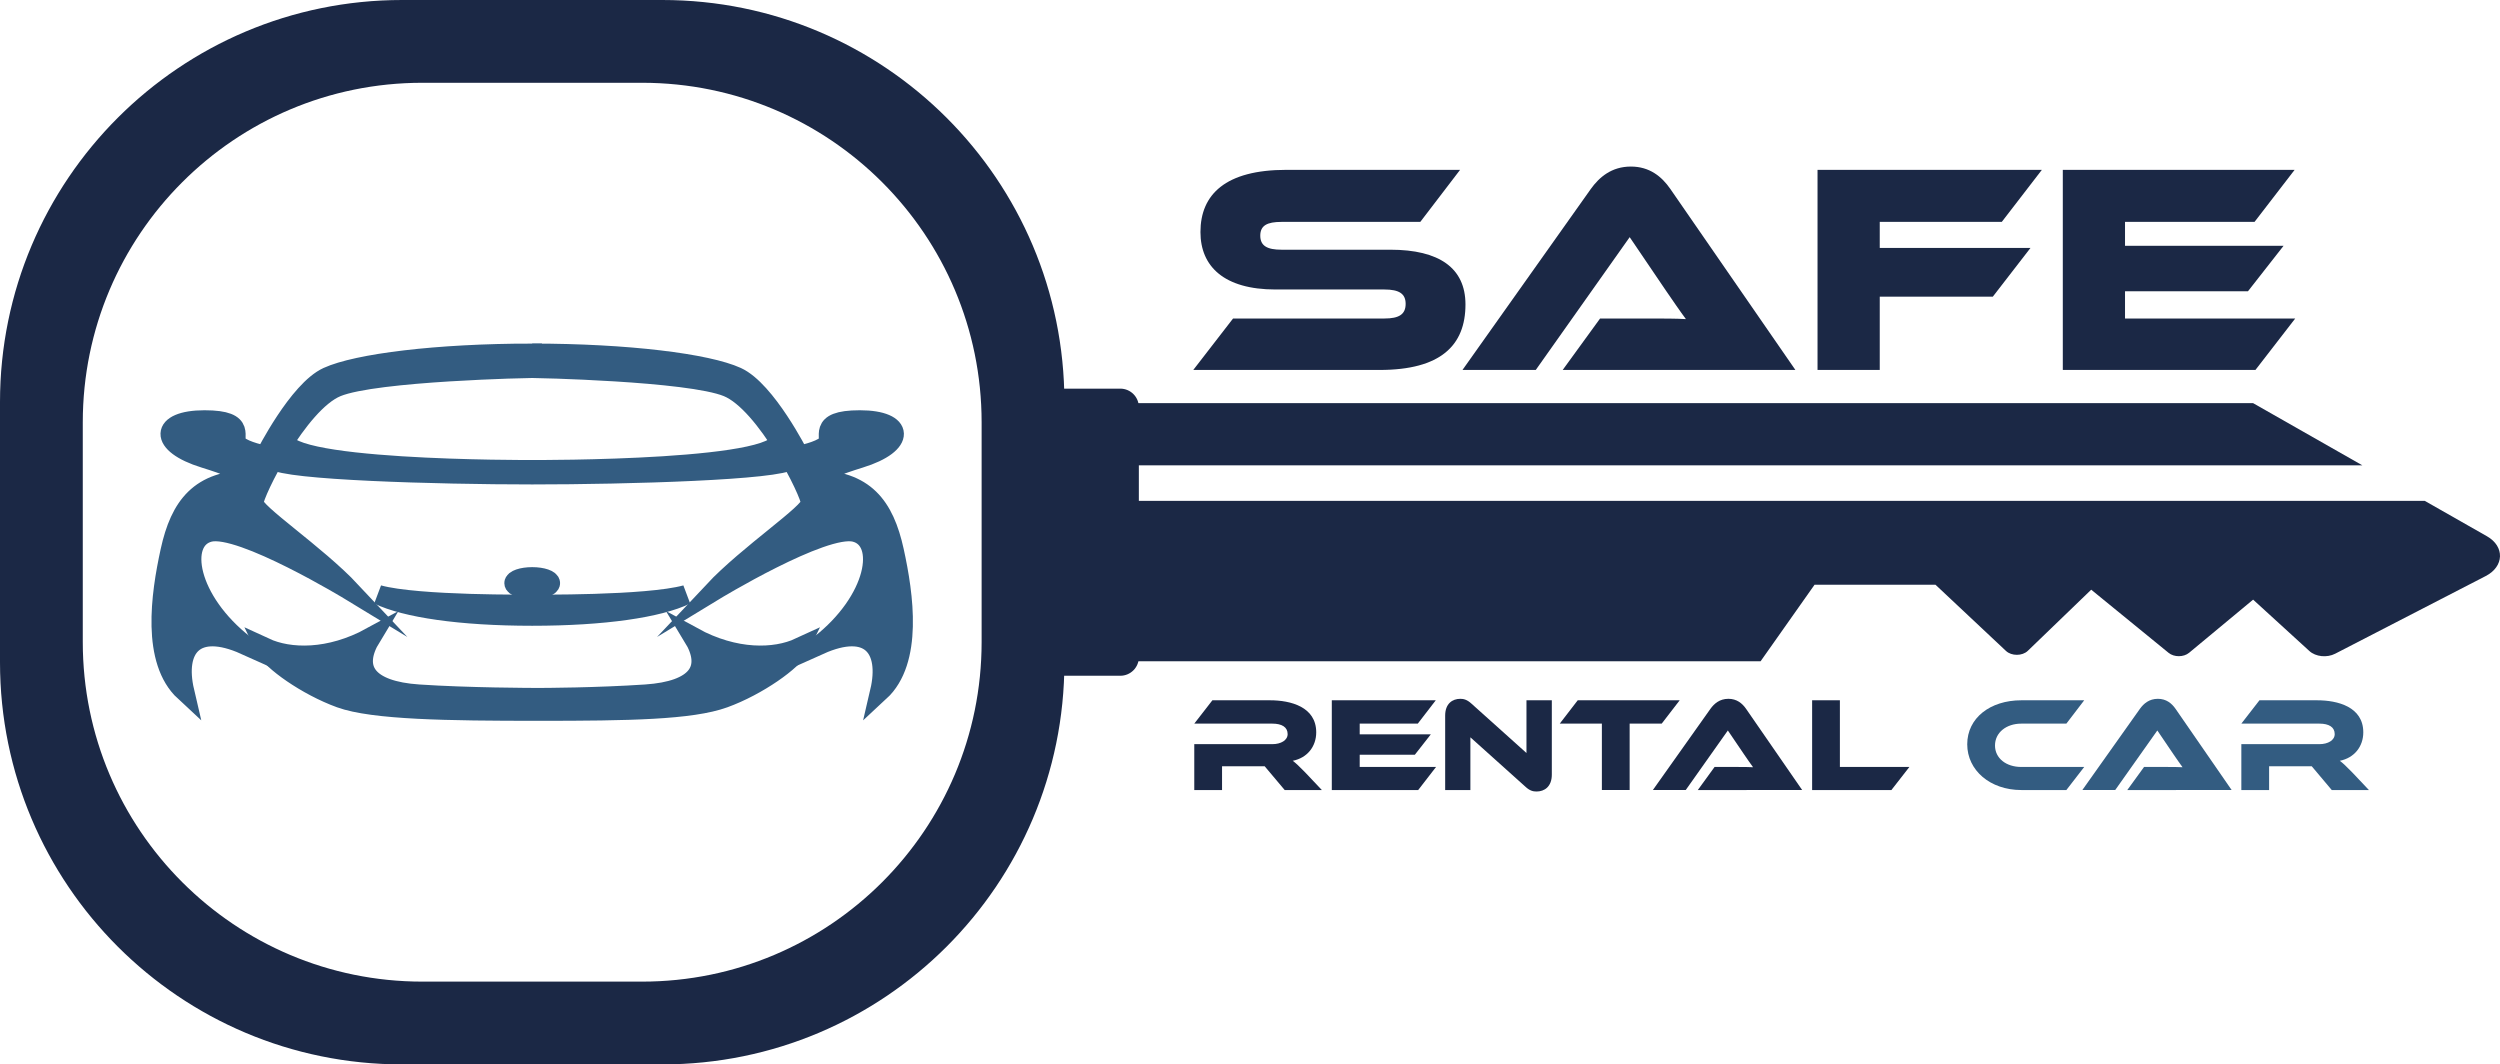 <?xml version="1.0" encoding="utf-8"?>
<!-- Generator: Adobe Illustrator 16.0.0, SVG Export Plug-In . SVG Version: 6.00 Build 0)  -->
<!DOCTYPE svg PUBLIC "-//W3C//DTD SVG 1.1//EN" "http://www.w3.org/Graphics/SVG/1.1/DTD/svg11.dtd">
<svg version="1.1" id="Color" xmlns="http://www.w3.org/2000/svg" xmlns:xlink="http://www.w3.org/1999/xlink" x="0px" y="0px"
	 width="900px" height="383.184px" viewBox="0 0 900 383.184" enable-background="new 0 0 900 383.184" xml:space="preserve">
<g id="logo_1_">
	<g id="Car">
		<path fill="#1B2845" d="M238.426,0h-93.667C64.811,0,0,64.811,0,144.759v93.667c0,79.949,64.811,144.759,144.759,144.759h93.667
			c79.948,0,144.758-64.81,144.758-144.759v-93.667C383.184,64.811,318.374,0,238.426,0z M353.384,231.141
			c0,67.514-54.73,122.243-122.243,122.243h-79.099C84.53,353.384,29.8,298.655,29.8,231.141v-79.098
			C29.8,84.53,84.53,29.8,152.043,29.8h79.099c67.513,0,122.243,54.73,122.243,122.243V231.141z"/>
		<g>
			<path fill="#335C81" stroke="#335C81" stroke-width="7" stroke-miterlimit="10" d="M191.592,127.187
				c-34.285,0-63.05,3.626-73.655,8.464c-10.605,4.836-22.422,28.26-22.422,28.26s-7.264-1.342-9.879-3.763
				c-2.615-2.417,4.068-8.956-12.009-8.956c-16.078,0-16.853,8.597,0,13.793c16.853,5.195,16.853,7.703,16.853,7.703
				c-18.597,0-25.667,9.541-29.202,25.664c-3.495,15.942-6.828,39.55,5.182,50.657c-3.68-15.766,3.68-24.903,21.695-16.84
				c-20.629-16.035-24.117-37.714-12.785-40.579c11.332-2.868,51.065,21.319,51.065,21.319
				c-12.711-13.527-35.084-28.264-35.084-31.846s15.981-35.965,29.927-41.698c13.947-5.733,70.314-6.809,70.314-6.809V127.187z"/>
			<path fill="#335C81" stroke="#335C81" stroke-width="7" stroke-miterlimit="10" d="M191.592,127.187
				c34.286,0,63.051,3.626,73.655,8.464c10.605,4.836,22.422,28.26,22.422,28.26s7.264-1.342,9.878-3.763
				c2.616-2.417-4.068-8.956,12.01-8.956c16.078,0,16.851,8.597,0,13.793c-16.852,5.195-16.852,7.703-16.852,7.703
				c18.596,0,25.666,9.541,29.201,25.664c3.495,15.942,6.827,39.55-5.182,50.657c3.679-15.766-3.681-24.903-21.695-16.84
				c20.63-16.035,24.116-37.714,12.785-40.579c-11.332-2.868-51.063,21.319-51.063,21.319c12.71-13.527,35.083-28.264,35.083-31.846
				s-15.981-35.965-29.927-41.698c-13.947-5.733-70.314-6.809-70.314-6.809V127.187z"/>
			<path fill="#335C81" stroke="#335C81" stroke-width="7" stroke-miterlimit="10" d="M280.284,156.968
				c7.556,12.566-88.692,12.14-88.692,12.14s-96.246,0.426-88.691-12.14l-4.495,8.567c4.067,3.761,58.901,5.364,93.186,5.364
				c34.286,0,89.118-1.603,93.187-5.364L280.284,156.968z"/>
			<g>
				<path fill="#335C81" stroke="#335C81" stroke-width="7" stroke-miterlimit="10" d="M246.942,214.12
					c-14.091,3.896-55.35,3.428-55.35,3.428s-41.258,0.469-55.351-3.428c9.734,4.704,29.492,7.659,55.351,7.659
					C217.452,221.779,237.209,218.824,246.942,214.12z"/>
				<path fill="#335C81" stroke="#335C81" stroke-width="7" stroke-miterlimit="10" d="M249.51,229.302
					c6.974,11.468,1.55,19.352-17.045,20.604c-17.6,1.186-36.634,1.249-38.625,1.254c-2.424-0.005-25.518-0.068-43.118-1.254
					c-18.596-1.253-24.02-9.137-17.046-20.604c-15.108,8.243-29.443,7.886-38.353,3.765c2.275,4.77,15.108,13.883,27.215,18.273
					c11.782,4.271,38.886,4.654,71.122,4.658l0,0c0.042,0,0.082,0,0.125,0c0.093,0,0.185,0,0.277,0l0,0
					c32.196-0.004,54.806-0.388,66.587-4.658c12.105-4.391,24.939-13.504,27.215-18.273
					C278.952,237.188,264.618,237.545,249.51,229.302z"/>
			</g>
			
				<ellipse fill="#335C81" stroke="#335C81" stroke-width="7" stroke-miterlimit="10" cx="191.592" cy="209.921" rx="6.537" ry="2.25"/>
		</g>
	</g>
	<g id="Key">
		<path fill="#1B2845" d="M409.987,175.553v-14.851v-2.152v-3.058v-8.898c0-3.692-2.992-6.685-6.684-6.685h-20.938v103.365h20.938
			c3.691,0,6.684-2.991,6.684-6.68v-7.859v-1.18v-5.207v-1.475v-34.722v-2.11V175.553z"/>
		<g>
			<path fill="#1B2845" d="M895.317,193.061l-22.393-12.745H409.135v57.731h224.682l19.432-27.554h43.514l25.402,23.854
				c2.002,1.871,5.871,1.854,7.832-0.038l22.842-22.021l27.865,22.739c1.977,1.614,5.422,1.598,7.377-0.029l23.043-19.129
				l20.254,18.496c2.275,2.076,6.336,2.498,9.297,0.964l54.188-27.956C901.522,203.938,901.745,196.728,895.317,193.061z"/>
			<polygon fill="#1B2845" points="850.444,167.521 850.45,167.521 811.124,145.138 409.135,145.138 409.135,167.521 
				841.145,167.521 			"/>
		</g>
	</g>
	<g>
		<path fill="#1B2845" d="M500.54,89.896c17.553,0,27.028,6.569,27.028,19.706c0,14.752-8.938,23.582-30.904,23.582h-67.085
			l14.32-18.521h54.487c5.276,0,7.646-1.508,7.646-5.276c0-3.661-2.369-5.169-7.646-5.169H459.19
			c-18.521,0-27.027-8.292-27.027-20.675c0-13.568,9.045-22.397,30.904-22.397h62.563l-14.321,18.736h-49.964
			c-5.169,0-7.646,1.292-7.646,4.953c0,3.662,2.477,5.061,7.646,5.061H500.54z"/>
		<path fill="#1B2845" d="M562.566,133.185l13.46-18.521h18.091c4.307,0,9.368,0,12.813,0.215c-1.938-2.584-4.953-7-7.322-10.445
			l-12.922-19.06l-33.812,47.811h-26.382l46.195-65.147c3.015-4.2,7.43-8.076,14.429-8.076c6.677,0,11.092,3.553,14.215,8.076
			l45.011,65.147H562.566z"/>
		<path fill="#1B2845" d="M735.072,61.146l-14.43,18.736h-43.934v9.368h54.271l-13.568,17.552h-40.703v26.382h-22.397V61.146
			H735.072z"/>
		<path fill="#1B2845" d="M826.278,114.664l-14.321,18.521H742.61V61.146h83.453l-14.43,18.736h-46.626v8.615h57.071l-12.814,16.367
			h-44.257v9.799H826.278z"/>
	</g>
	<g>
		<path fill="#1B2845" d="M475.867,284.413h-13.378l-7.195-8.548h-15.357v8.548h-9.998v-16.517h28.107
			c3.091,0,5.506-1.4,5.506-3.622c0-2.512-2.076-3.767-5.506-3.767h-28.107l6.521-8.403h20.767c7.341,0,16.613,2.318,16.613,11.542
			c0,5.022-3.14,9.176-8.452,10.238c1.111,0.821,2.318,1.98,4.54,4.25L475.867,284.413z"/>
		<path fill="#1B2845" d="M516.972,276.106l-6.424,8.307h-31.101v-32.309h37.428l-6.472,8.403h-20.911v3.863h25.596l-5.747,7.341
			h-19.849v4.395H516.972z"/>
		<path fill="#1B2845" d="M549.141,283.206l-19.801-17.772v18.979h-9.079V257.61c0-4.299,2.608-6.037,5.457-6.037
			c1.208,0,2.415,0.29,4.009,1.738l19.801,17.772v-18.979h9.127v26.755c0,4.298-2.607,6.085-5.505,6.085
			C551.894,284.944,550.687,284.654,549.141,283.206z"/>
		<path fill="#1B2845" d="M604.686,252.104l-6.472,8.403h-11.542v23.905h-9.997v-23.905h-15.164l6.472-8.403H604.686z"/>
		<path fill="#1B2845" d="M611.211,284.413l6.036-8.307h8.114c1.932,0,4.201,0,5.746,0.097c-0.869-1.159-2.221-3.139-3.283-4.685
			l-5.796-8.548l-15.164,21.442h-11.832l20.718-29.218c1.353-1.884,3.333-3.622,6.472-3.622c2.994,0,4.975,1.594,6.375,3.622
			l20.187,29.218H611.211z"/>
		<path fill="#1B2845" d="M687.378,276.106l-6.472,8.307h-28.541v-32.309h9.996v24.002H687.378z"/>
		<path fill="#335C81" d="M750.314,276.106l-6.423,8.307h-16.227c-11.204,0-19.463-7.1-19.463-16.469
			c0-9.465,8.259-15.84,19.463-15.84h22.649l-6.423,8.403h-16.227c-5.409,0-9.466,3.235-9.466,7.872
			c0,4.588,4.008,7.727,9.466,7.727H750.314z"/>
		<path fill="#335C81" d="M765.823,284.413l6.036-8.307h8.114c1.932,0,4.201,0,5.746,0.097c-0.869-1.159-2.221-3.139-3.283-4.685
			l-5.796-8.548l-15.164,21.442h-11.832l20.718-29.218c1.353-1.884,3.333-3.622,6.472-3.622c2.994,0,4.975,1.594,6.375,3.622
			l20.187,29.218H765.823z"/>
		<path fill="#335C81" d="M852.809,284.413h-13.378l-7.195-8.548h-15.358v8.548h-9.996v-16.517h28.106
			c3.091,0,5.506-1.4,5.506-3.622c0-2.512-2.076-3.767-5.506-3.767h-28.106l6.52-8.403h20.767c7.341,0,16.613,2.318,16.613,11.542
			c0,5.022-3.14,9.176-8.452,10.238c1.111,0.821,2.318,1.98,4.54,4.25L852.809,284.413z"/>
	</g>
</g>
</svg>
